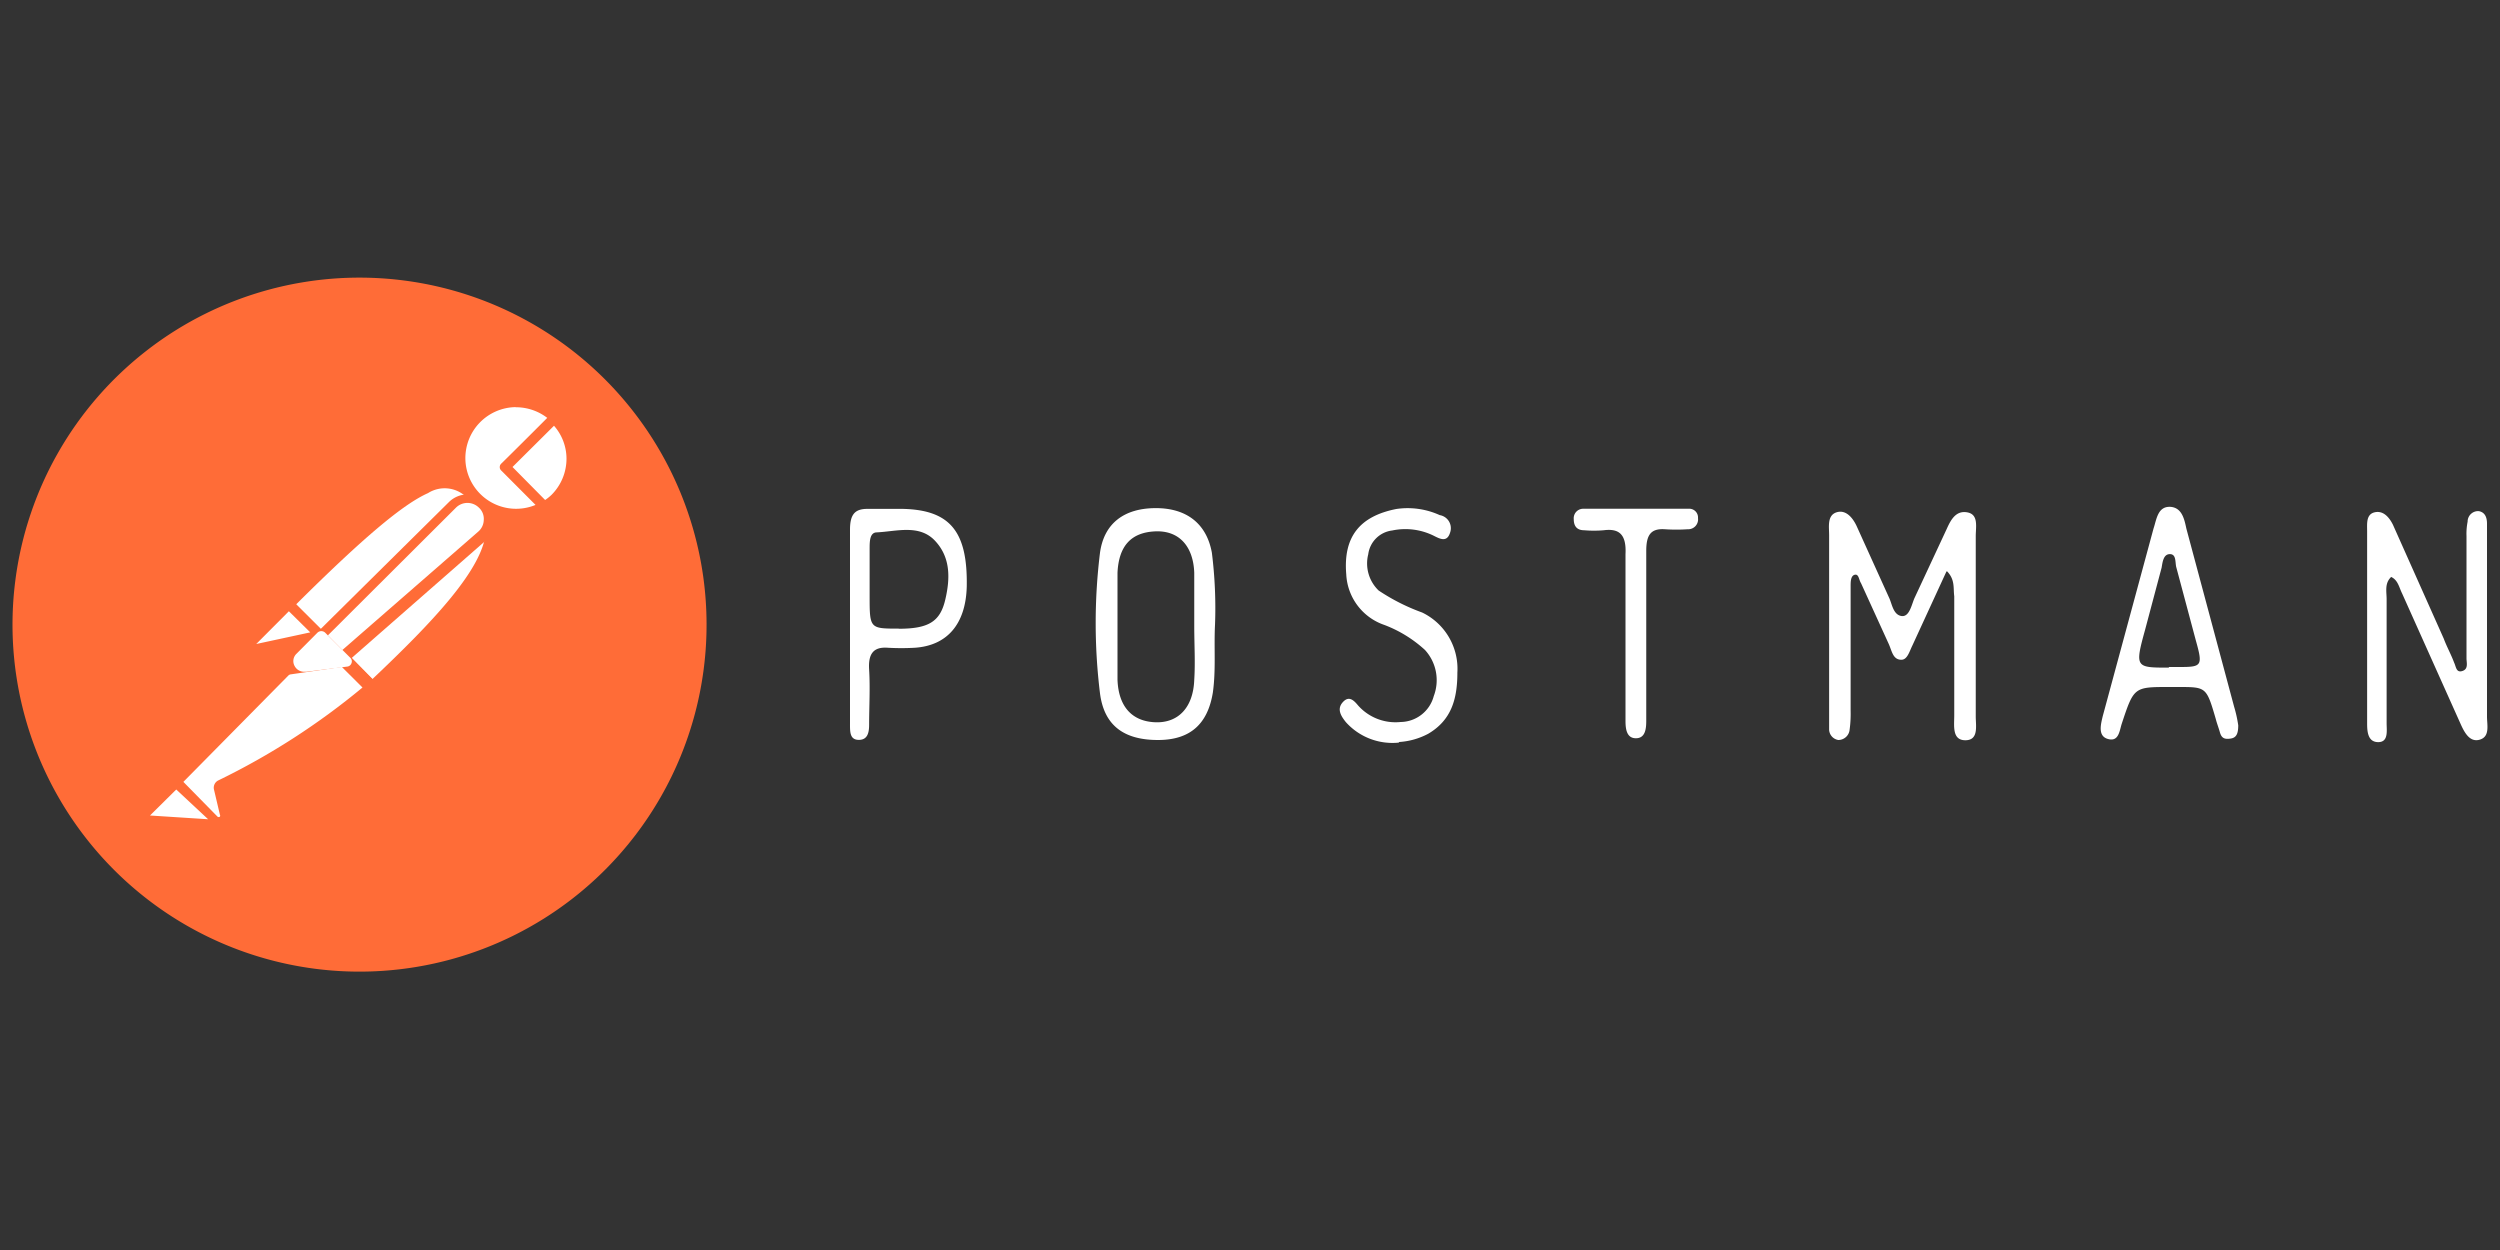 <svg id="Layer_1" data-name="Layer 1" xmlns="http://www.w3.org/2000/svg" viewBox="0 0 200 100"><rect x="0" y="0" width="200" height="100" fill="#333333" stroke="none"/><defs><style>.cls-1{fill:#ff6c37;}.cls-2{fill:#fff;}</style></defs><path class="cls-1" d="M50.73,33a27.76,27.76,0,1,0-5,38.94,27.75,27.75,0,0,0,5-38.94Z"/><path class="cls-2" d="M38.13,39.93,26.42,51.72l-3.31-3.4c11.52-11.52,12.68-10.48,15-8.39Z"/><path class="cls-1" d="M26.42,52.05a.39.39,0,0,1-.28-.12L22.81,48.6a.43.43,0,0,1,0-.58c11.34-11.33,12.91-10.82,15.6-8.39a.37.37,0,0,1,.13.3.31.31,0,0,1-.11.3L26.72,51.93a.42.42,0,0,1-.3.12Zm-2.73-3.7,2.73,2.73L37.52,40a2.49,2.49,0,0,0-3.28-.55C32.23,40.34,29,43.07,23.69,48.35Z"/><path class="cls-2" d="M29.77,55l-3.19-3.24L38.29,40.18c3.14,3.08-1.53,8.22-8.51,14.81Z"/><path class="cls-1" d="M29.77,55.4a.39.39,0,0,1-.27-.11L26.26,52.1a.48.48,0,0,1,0-.37.39.39,0,0,1,0-.3L38,39.72a.45.45,0,0,1,.61,0,3.58,3.58,0,0,1,1.15,2.75c0,3.12-3.56,7.06-9.62,12.8a.48.48,0,0,1-.3.13Zm-2.59-3.7,2.62,2.62c4.64-4.4,9-8.88,9.07-11.94a2.67,2.67,0,0,0-.6-1.78Z"/><path class="cls-2" d="M23.2,48.39l2.32,2.32a.14.14,0,0,1,0,.2L20.66,52a.48.48,0,0,1-.55-.37.47.47,0,0,1,.13-.42l2.85-2.82a.26.26,0,0,1,.14,0Z"/><path class="cls-1" d="M20.52,52.42a.89.89,0,0,1-.76-.44.87.87,0,0,1,.16-1l2.82-2.84a.55.55,0,0,1,.74,0l2.32,2.31a.53.53,0,0,1,.14.51.57.57,0,0,1-.4.37l-4.86,1Zm2.59-3.52L20.5,51.52l4.32-.93Z"/><path class="cls-2" d="M44.35,33.43a4.49,4.49,0,1,0-.83,7.08l-3.14-3.14Z"/><path class="cls-1" d="M41.23,41.57a4.9,4.9,0,1,1,3.51-8.35.38.38,0,0,1,0,.55l0,0L41,37.36l2.84,2.78a.39.39,0,0,1,.12.34.41.41,0,0,1-.19.3,5,5,0,0,1-2.54.76Zm0-9a4.08,4.08,0,0,0-4,4.1,4.06,4.06,0,0,0,5.67,3.7l-2.73-2.73a.37.37,0,0,1,0-.58l3.61-3.63a4.12,4.12,0,0,0-2.5-.85Z"/><path class="cls-2" d="M44.42,33.5l-3.93,3.93,3.14,3.14a4.39,4.39,0,0,0,.81-7.08Z"/><path class="cls-1" d="M43.54,40.92a.33.33,0,0,1-.28-.11l-3.14-3.15a.37.37,0,0,1,0-.58l3.93-3.86A.41.41,0,0,1,44.4,33a.44.44,0,0,1,.35.18,4.86,4.86,0,0,1,.06,6.87l-.06.07a4.39,4.39,0,0,1-.93.74.39.39,0,0,1-.28,0ZM41,37.36,43.61,40a4,4,0,0,0,.51-.41,4.09,4.09,0,0,0,1.2-2.89,4,4,0,0,0-1-2.64Z"/><path class="cls-2" d="M38.61,40.41a1.69,1.69,0,0,0-2.31,0L25.82,50.87l1.73,1.76,11.11-9.72a1.71,1.71,0,0,0,.05-2.42l-.08-.08Z"/><path class="cls-1" d="M27.46,53a.43.43,0,0,1-.28-.11l-1.76-1.76a.43.43,0,0,1,0-.58L35.9,40.18a2.13,2.13,0,0,1,3.64,1.58,2.21,2.21,0,0,1-.72,1.52L27.72,53a.4.4,0,0,1-.28.07Zm-1.23-2.17L27.39,52l10.87-9.47a1.26,1.26,0,0,0,.44-.92,1.21,1.21,0,0,0-.39-1,1.3,1.3,0,0,0-1.83,0Z"/><path class="cls-2" d="M17.7,62.79a.23.23,0,0,0,0,.27l.46,2a.57.57,0,0,1-.94.53l-3.17-3,9.88-10h3.42l2.31,2.31a52,52,0,0,1-12,7.87Z"/><path class="cls-1" d="M17.49,66.18a1,1,0,0,1-.69-.3l-3-3a.38.38,0,0,1-.14-.29.37.37,0,0,1,.14-.29l10-9.95a.4.4,0,0,1,.21-.12h3.47a.42.42,0,0,1,.27,0L30,54.55a.35.35,0,0,1,.11.32.36.36,0,0,1-.14.3l-.18.16a56.69,56.69,0,0,1-11.87,7.61l.46,1.85A1,1,0,0,1,17.45,66Zm-2.82-3.63,2.73,2.78a.14.14,0,0,0,.19,0,.15.15,0,0,0,0-.16l-.47-2a.65.65,0,0,1,.35-.74A57.17,57.17,0,0,0,29,55l-1.91-1.9H24Z"/><path class="cls-2" d="M11.66,64.93,14,62.62l3.57,3.56-5.67-.39a.45.45,0,0,1-.42-.5.44.44,0,0,1,.21-.35Z"/><path class="cls-1" d="M17.61,66.53,12,66.14a.87.87,0,0,1-.55-1.48l2.31-2.31a.41.41,0,0,1,.58,0l3.54,3.54a.39.39,0,0,1,0,.46.46.46,0,0,1-.23.18ZM12,65.24l4.65.3-2.55-2.38Z"/><path class="cls-2" d="M27.67,52.88l-4.67.7,2.7-2.68Z"/><path class="cls-1" d="M23,54a.4.4,0,0,1-.37-.23.41.41,0,0,1,0-.47l2.68-2.7a.43.43,0,0,1,.6,0l2,2a.4.4,0,0,1,0,.42.42.42,0,0,1-.33.3L22.91,54Zm2.7-2.55L24.2,53l2.59-.4Z"/><path class="cls-2" d="M27.67,52.88l-3.24.42a.41.41,0,0,1-.39-.69l1.69-1.69Z"/><path class="cls-2" d="M24.32,53.74a.85.85,0,0,1-.74-.44.81.81,0,0,1,.14-1l1.68-1.69a.45.45,0,0,1,.61,0l2,2a.39.39,0,0,1,.11.44.41.41,0,0,1-.36.28l-3.24.41Zm0-.86,2.45-.3-1.09-1.09-1.39,1.39ZM44.44,36.16A.34.34,0,0,0,44,36a.4.4,0,0,0-.17.19.25.25,0,0,0,0,.25,1,1,0,0,1-.12,1,.29.29,0,0,0-.09.22.36.36,0,0,0,.58.13,1.6,1.6,0,0,0,.21-1.69Zm111.27,9.57L153,51.62c-.25.5-.41,1.16-.89,1.16-.67,0-.75-.67-1-1.24l-2.23-4.89c-.17-.25-.17-.75-.5-.67s-.33.58-.33.9v10a9.24,9.24,0,0,1-.08,1.49.91.91,0,0,1-.9.83.87.87,0,0,1-.74-.83V42.81c0-.66-.17-1.57.58-1.82s1.32.42,1.65,1.16l2.55,5.63c.25.5.33,1.39,1,1.5s.83-1,1.08-1.5l2.55-5.47c.33-.74.74-1.49,1.65-1.32s.67,1.16.67,1.91V57.32c0,.74.25,1.9-.83,1.9s-.89-1.16-.89-2V47.7c-.09-.66.08-1.32-.58-2Zm35.55.46c-.5.5-.33,1.16-.33,1.75v9.93c0,.58.16,1.5-.67,1.5s-.89-.83-.89-1.5V42.49c0-.58-.09-1.33.58-1.5s1.16.33,1.49,1l4.06,9.1c.25.67.58,1.25.83,1.92.16.33.16.83.66.67s.33-.67.33-1V42.89a5,5,0,0,1,.09-1.16.84.84,0,0,1,.89-.84c.5.09.66.5.66,1V57.33c0,.67.25,1.59-.57,1.84s-1.25-.59-1.58-1.34l-4.64-10.35c-.25-.5-.33-1.08-.89-1.33ZM97.2,50c-.09,1.83.08,3.57-.17,5.39-.41,2.54-1.82,3.81-4.39,3.81-2.73,0-4.31-1.16-4.64-3.73a46,46,0,0,1,0-11.25c.33-2.41,2-3.57,4.47-3.57s4.06,1.25,4.48,3.57a35.58,35.58,0,0,1,.25,5.8Zm-1.66,0V45.82c-.08-2.15-1.24-3.4-3.14-3.31s-2.9,1.15-3,3.31v8.56c.08,2.15,1.16,3.32,3,3.4s3.06-1.16,3.14-3.4c.09-1.39,0-2.82,0-4.31Zm83.52,8c0,.58-.09,1-.58,1.08s-.75,0-.89-.5c-.09-.33-.25-.74-.33-1.07-.75-2.55-.75-2.55-3-2.55h-.73c-2.82,0-2.82,0-3.81,3-.17.58-.25,1.39-1.08,1.16s-.58-1.16-.42-1.83l4.06-15c.25-.74.33-1.82,1.39-1.74.9.09,1.08,1,1.24,1.74l3.82,14.25a10.23,10.23,0,0,1,.33,1.49Zm-5.55-4.64h.83c1.82,0,1.9-.08,1.32-2.15l-1.57-5.88c-.08-.42,0-1-.5-1s-.58.58-.66,1.08l-1.33,5c-.83,3-.74,3,1.91,3ZM68,50.05V42.37c0-1.24.41-1.66,1.39-1.66h2.81c3.82.08,5.22,1.82,5.14,6.22-.08,3-1.57,4.72-4.16,4.89a19.28,19.28,0,0,1-2.15,0c-1.16-.09-1.58.49-1.5,1.74.09,1.49,0,3,0,4.39,0,.58-.08,1.24-.82,1.24S68,58.53,68,57.87v-7.8Zm3.89.25c2.41,0,3.32-.58,3.73-2.32s.42-3.41-.83-4.73-3.06-.74-4.64-.66c-.58,0-.58.74-.58,1.32v3.73c0,2.65,0,2.65,2.33,2.65Zm40,9.11a5,5,0,0,1-4.23-1.65c-.33-.42-.75-1-.25-1.57s.89-.17,1.24.25a4,4,0,0,0,3.4,1.32,2.78,2.78,0,0,0,2.65-2.07A3.58,3.58,0,0,0,114,52a10.09,10.09,0,0,0-3.24-2,4.51,4.51,0,0,1-3.06-4.06c-.25-3,1.08-4.64,4-5.22a6.2,6.2,0,0,1,3.48.49,1.06,1.06,0,0,1,.83,1.39c-.25.83-.83.5-1.33.25a5.12,5.12,0,0,0-3.31-.41,2.2,2.2,0,0,0-1.91,1.9,3,3,0,0,0,.83,2.9A16.09,16.09,0,0,0,113.77,49a5,5,0,0,1,2.82,4.81c0,2.15-.5,3.81-2.33,4.89a5.73,5.73,0,0,1-2.32.66Zm18.15-8.7V44.33c.08-1.57-.5-2.07-1.74-1.91a9.15,9.15,0,0,1-1.57,0c-.5,0-.83-.25-.83-.89a.76.76,0,0,1,.74-.83h8.45a.7.7,0,0,1,.75.75.79.79,0,0,1-.83.89,13.82,13.82,0,0,1-1.82,0c-1.16-.08-1.49.5-1.49,1.74V57.67c0,.67-.09,1.39-.83,1.39s-.83-.74-.83-1.39v-7Z"/></svg>